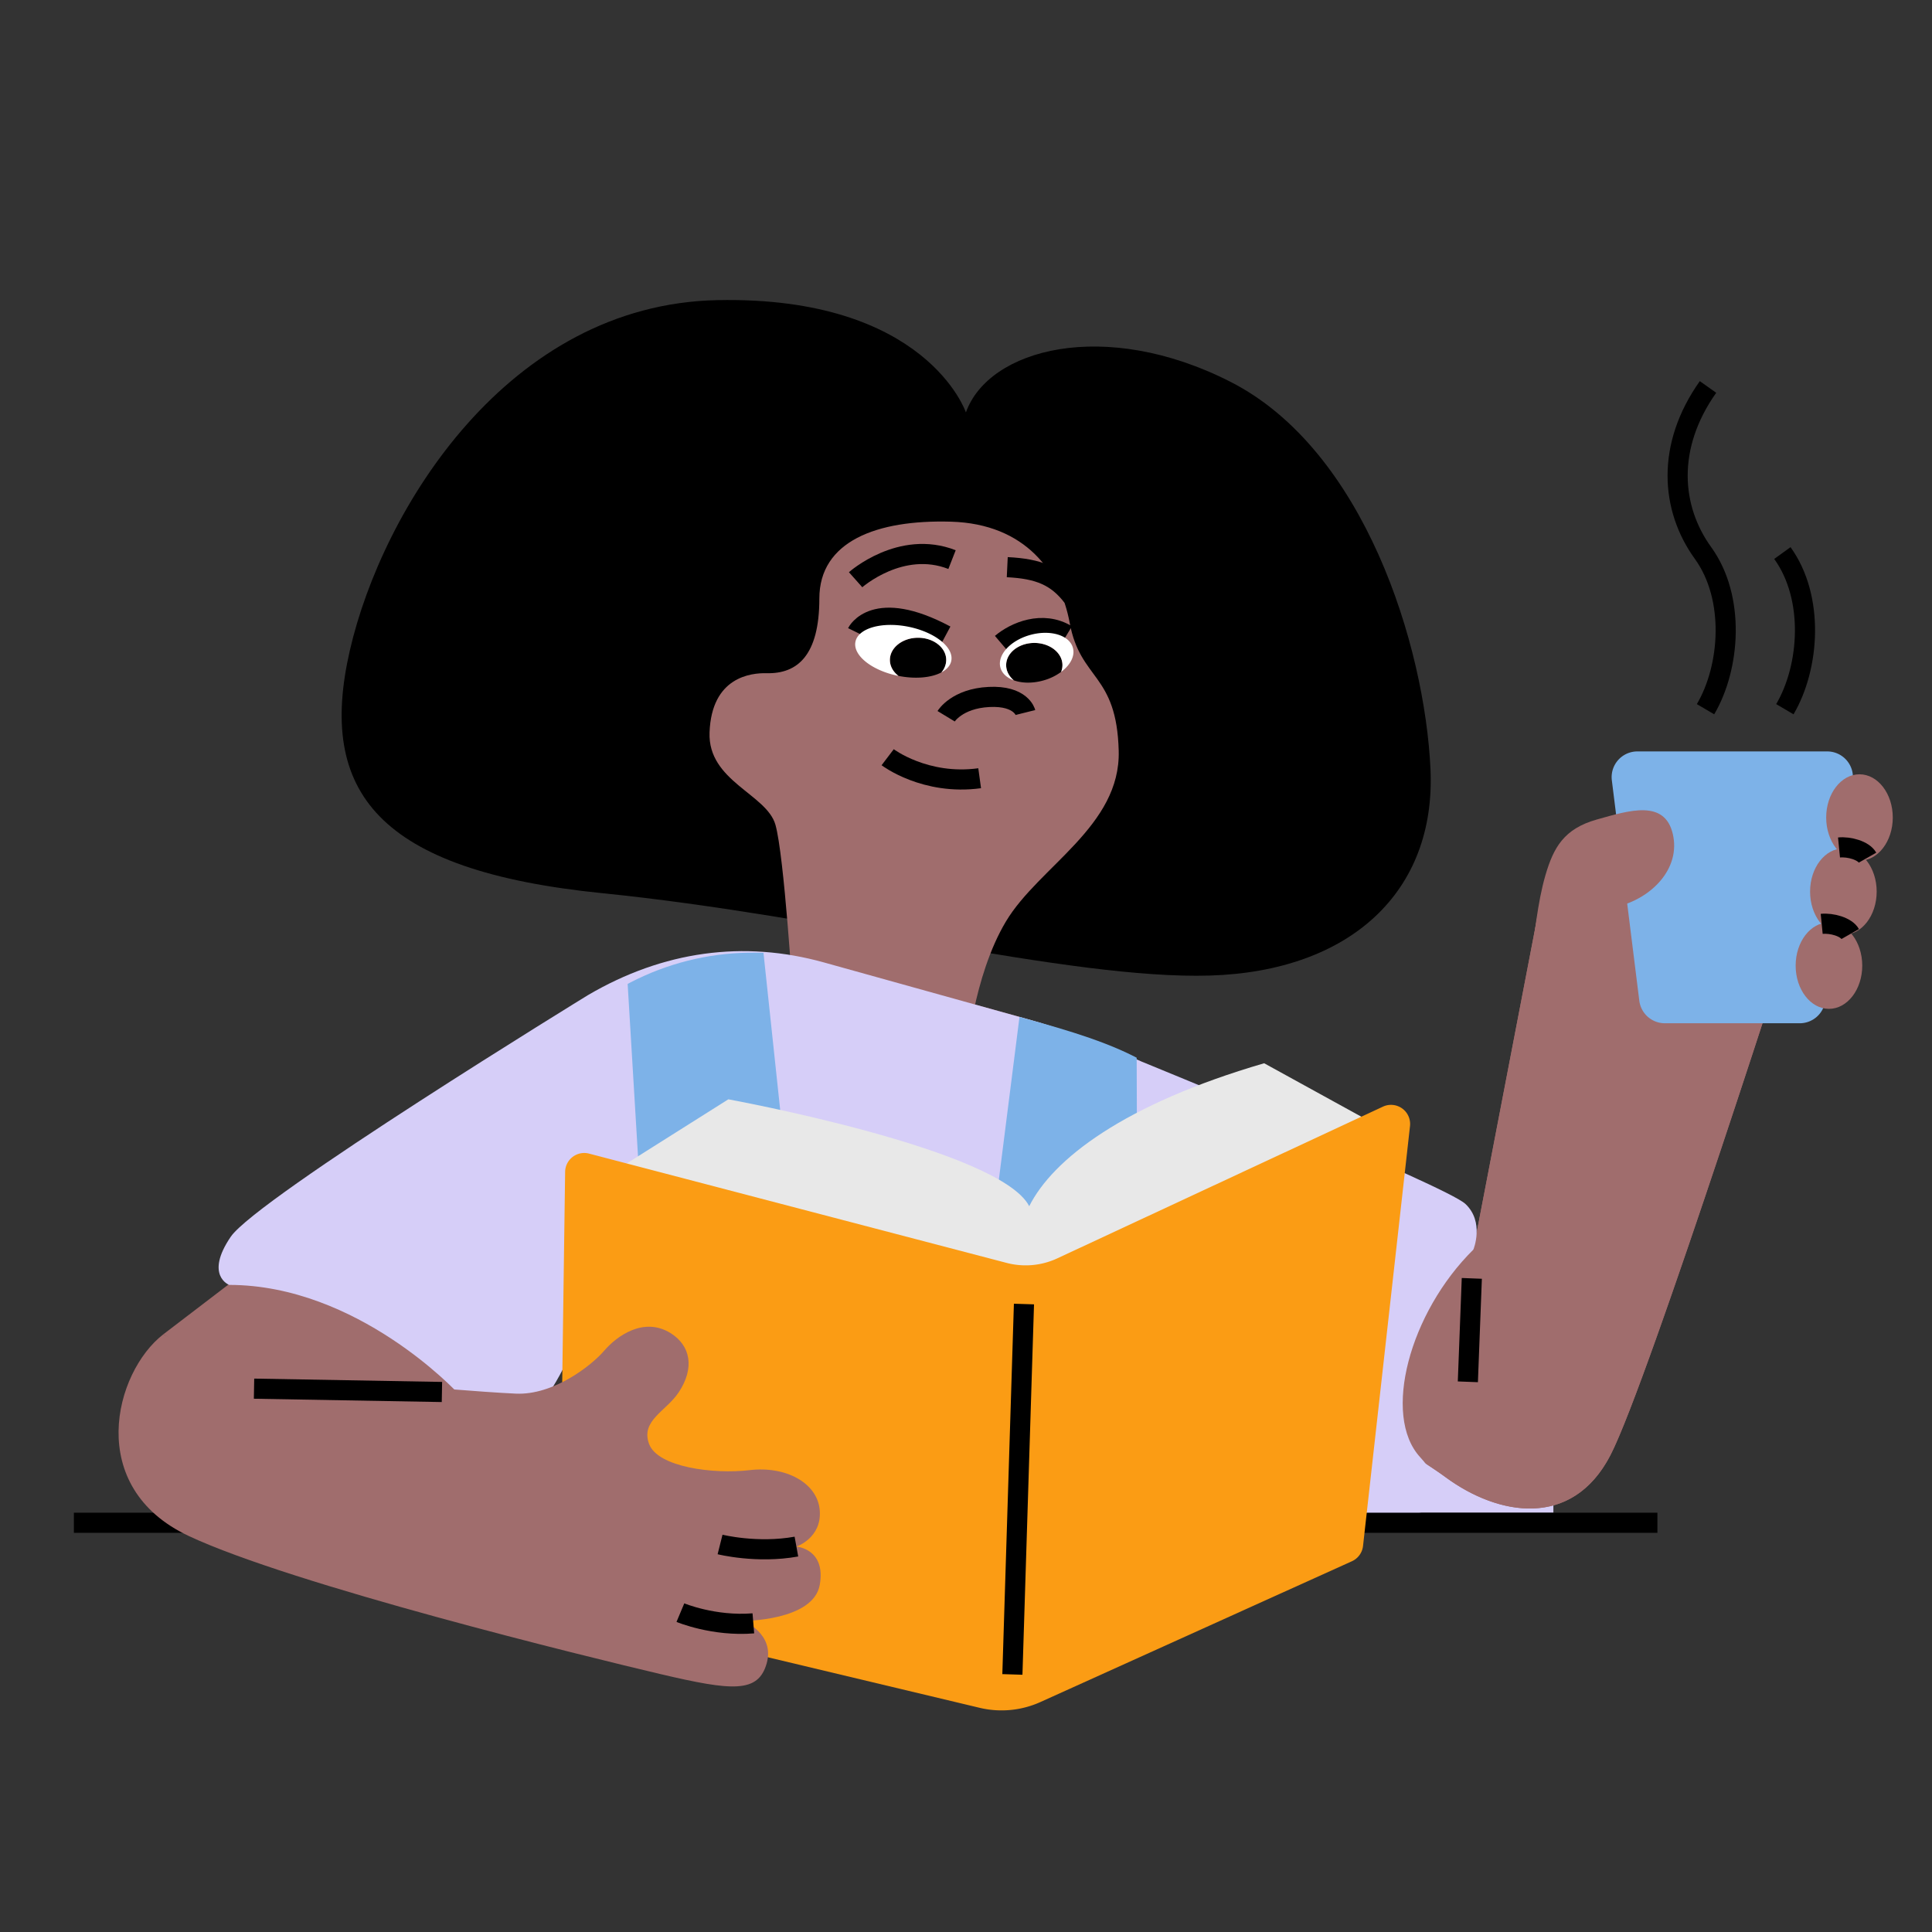 <svg xmlns="http://www.w3.org/2000/svg" xmlns:xlink="http://www.w3.org/1999/xlink" viewBox="0 0 1920 1920"><rect x="0" y="0" width="1920" height="1920" fill="#333333" stroke="none"/><defs><clipPath id="clip-path"><path d="M587.8,1000.91,162.17,1326.13l221.05,117.35L609.73,1238.8l35.48,272.9,412.08-2.72,51.86-240.16s275.63,161,327.48,199.22,125.54,51.85,163.74-21.83S1791.88,892.3,1791.88,892.3l-261.06,3.23-66.57,346.31-323.19-184.28c-34.2-20.69-81.56-34.07-120.06-44.79L818.68,956.41A263.76,263.76,0,0,0,587.8,1000.91Z" fill="none"></path></clipPath></defs><g id="Layer_2" data-name="Layer 2"><rect x="1361.82" y="1376.64" width="181.92" height="126.72" fill="#d6cef8"></rect><path d="M587.8,1000.91,162.17,1326.13l221.05,117.35L609.73,1238.8l35.48,272.9,412.08-2.72,51.86-240.16s275.63,161,327.48,199.22,125.54,51.85,163.74-21.83S1791.88,892.3,1791.88,892.3l-261.06,3.23-66.57,346.31L1130.56,1060.1A439.31,439.31,0,0,0,1021,1012.77L818.68,956.41A263.76,263.76,0,0,0,587.8,1000.91Z" fill="#a06d6d"></path><path d="M1791.89,892.31s-153.3,480.22-191.52,553.9-111.89,60-163.73,21.83c-13.9-10.24-43.85-29.28-80.26-51.7l64.5-198.11,43.37,23.62,66.57-346.32Z" fill="#a06d6d"></path><path d="M959.91,409.86s-39-115.81-247-111.59S380,505.87,347.67,646.4s27.64,218.77,251.08,241.26,464.5,86.05,603.62,81.83,224.85-82.91,219.23-205.17-65.55-317.27-199-385C1097.68,315.81,982.39,346.62,959.91,409.86Z"></path><path d="M788.07,992s-8.73-141.85-17.46-172.4-67.24-43.24-65.47-91.66c2-55.31,41.31-59.3,56.74-58.92,30.41.74,52.38-17.46,52.38-74.2S871,516.25,945.2,518.44s108.59,50.45,117.88,100.69c10.57,57.17,46.67,49.68,48.68,127.06,2,74.81-79.27,114.87-112,169.43s-39.28,135.3-39.28,135.3" fill="#a06d6d"></path><path d="M882.16,752.52s37.26,28.32,91.42,20.87" fill="none" stroke="#000" stroke-miterlimit="10" stroke-width="20"></path><path d="M850.3,576.13s44.92-39.93,95.82-20" fill="none" stroke="#000" stroke-miterlimit="10" stroke-width="20"></path><path d="M1001,563.65c31.44,1.5,49.21,9,64.75,29.19" fill="none" stroke="#000" stroke-miterlimit="10" stroke-width="20"></path><path d="M940.26,711.8s10.66-17.58,42.62-19.17,36.22,15.44,36.22,15.44" fill="none" stroke="#000" stroke-miterlimit="10" stroke-width="20"></path><path d="M851.8,628.65s17.18-35,88,2.81" fill="none" stroke="#000" stroke-miterlimit="10" stroke-width="20"></path><path d="M940.34,655.86a18.82,18.82,0,0,1-4.8,12.36c-9.78,5.24-25.6,6.85-42.59,3.49h0c-5.25-4-8.5-9.64-8.5-15.85,0-12.19,12.51-22.07,28-22.07S940.34,643.67,940.34,655.86Z"></path><path d="M945.38,656.67c-.94,4.78-4.49,8.71-9.84,11.55a18.82,18.82,0,0,0,4.8-12.36c0-12.19-12.52-22.07-28-22.07s-28,9.88-28,22.07c0,6.21,3.25,11.83,8.5,15.85-26.28-5.22-45.4-20.39-42.72-33.9s26.15-20.23,52.43-15S948.05,643.17,945.38,656.67Z" fill="#fff"></path><path d="M995.23,639.56c13.49-11.49,40.78-23.26,64.9-8.62" fill="none" stroke="#000" stroke-miterlimit="10" stroke-width="20"></path><path d="M1055.85,661a17.69,17.69,0,0,1-1.33,6.74,53.87,53.87,0,0,1-17.41,8.43c-10.89,3.11-21.57,2.85-29.61-.08-4.68-4-7.56-9.24-7.56-15.09,0-12.19,12.51-22.06,28-22.06S1055.85,648.81,1055.85,661Z"></path><path d="M1054.52,667.74a17.69,17.69,0,0,0,1.33-6.74c0-12.19-12.52-22.06-27.95-22.06s-28,9.87-28,22.06c0,5.85,2.88,11.14,7.56,15.09-6.61-2.4-11.43-6.6-13.13-12.21-3.78-12.44,9.23-27.1,29.06-32.76s39-.15,42.73,12.28C1068.67,651.62,1063.82,660.82,1054.52,667.74Z" fill="#fff"></path><path d="M1456.23,1196.38c19.3,18,8,45.46,8,45.46-63.62,62.84-90.72,164.91-53,206.2s17.44,70.38-70.79,55.32c-37.33-6.37-231.35-234.54-231.35-234.54L1077.8,1414l-450.47-39.79-17.6-135.41S559.14,1384.65,533,1396.87s-78.69-13.07-78.69-13.07S355.34,1277,227.73,1276.92c0,0-24.59-9.45,1.6-47.86S584.21,989,584.21,989c74.93-44,154.78-54.77,234.47-32.58L1021,1012.76c38.51,10.74,73.07,24,113.33,42.15C1134.32,1054.91,1436.93,1178.36,1456.23,1196.38Z" fill="#d6cef8"></path><g clip-path="url(#clip-path)"><polygon points="621.82 945.66 654.19 1484.21 1130.94 1481.27 1129.49 1008.63 1016.17 986.86 989.68 1195.81 780.87 1155.02 756 921.17 621.82 945.66" fill="#7db2e8"></polygon></g><path d="M607.3,1166l116.53-73.51s269.82,49.23,299,106.23c23.47-46.76,94-101.4,233.47-142.08l107.57,59.16-183.65,220L699.34,1205.06" fill="#e8e8e8"></path><line x1="1647.12" y1="1513.31" x2="73.42" y2="1513.31" fill="none" stroke="#000" stroke-miterlimit="10" stroke-width="20"></line><path d="M585.42,1146.44l415,108.63a74.52,74.52,0,0,0,50.36-4.55l323.57-150.75a19,19,0,0,1,26.9,19.33l-46.68,417.23a19,19,0,0,1-11,15.2l-309.58,139.92a93.85,93.85,0,0,1-60.39,5.76L570.41,1601a19,19,0,0,1-14.58-18.74l5.79-417.72A19,19,0,0,1,585.42,1146.44Z" fill="#fb9c14"></path><path d="M162.17,1326.13c-48.56,37.69-78.13,151.72,25.35,200.29s397,120.37,468.79,137.26,97.14,19,105.59-10.56-23.23-42.23-23.23-42.23,69.68,0,76-35.9-23.23-38-23.23-38,25.34-8.45,23.23-35.9S780.9,1456.73,745,1461s-91.55-2.91-100-26.13,17-32.31,29.6-51.36c15.83-23.94,11.82-46.25-8.24-58.7-26.49-16.44-53.24,2.73-65.91,17.51s-50.43,44.35-87.74,42.66c-67.51-3.07-267.78-22.53-267.78-22.53" fill="#a06d6d"></path><path d="M1788.56,1016.9H1654.5a25.58,25.58,0,0,1-25.38-22.41l-27.29-219a25.57,25.57,0,0,1,25.37-28.74h188.65a25.58,25.58,0,0,1,25.38,28.74l-27.3,219A25.56,25.56,0,0,1,1788.56,1016.9Z" fill="#7db2e8"></path><path d="M1519.72,965c5.38-35.53,8.12-68,16.17-95.4s18.4-46,51-55.18,67.49-20.13,75.54,14.44-21.45,64.25-56,72.3" fill="#a06d6d"></path><line x1="1017.6" y1="1295.94" x2="1006.1" y2="1664.03" fill="none" stroke="#000" stroke-miterlimit="10" stroke-width="20"></line><line x1="439.19" y1="1383.34" x2="252.46" y2="1380.04" fill="none" stroke="#000" stroke-miterlimit="10" stroke-width="20"></line><line x1="1462.67" y1="1270.44" x2="1458.74" y2="1373.23" fill="none" stroke="#000" stroke-miterlimit="10" stroke-width="20"></line><ellipse cx="1847.93" cy="812.43" rx="33.09" ry="42.95" fill="#a06d6d"></ellipse><ellipse cx="1831.93" cy="886.07" rx="33.09" ry="42.95" fill="#a06d6d"></ellipse><ellipse cx="1817.59" cy="959.64" rx="33.09" ry="42.95" fill="#a06d6d"></ellipse><path d="M1697.4,384.56c-41.88,59.13-37,120.71-4.93,165.05s27.1,113.32,2.47,155.2" fill="none" stroke="#000" stroke-miterlimit="10" stroke-width="20"></path><path d="M1771.3,549.61c32,44.35,27.1,113.32,2.47,155.2" fill="none" stroke="#000" stroke-miterlimit="10" stroke-width="20"></path><path d="M1827.59,842.21c10.12-1,24.29,3,28.34,10.12" fill="none" stroke="#000" stroke-miterlimit="10" stroke-width="20"></path><path d="M1810.38,918.12c10.13-1,24.29,3,28.34,10.12" fill="none" stroke="#000" stroke-miterlimit="10" stroke-width="20"></path><path d="M715.59,1534.88s36.71,9.2,75.87,2.1" fill="none" stroke="#000" stroke-miterlimit="10" stroke-width="20"></path><path d="M676.17,1602.61s33.05,13.86,72.5,10.66" fill="none" stroke="#000" stroke-miterlimit="10" stroke-width="20"></path></g></svg>